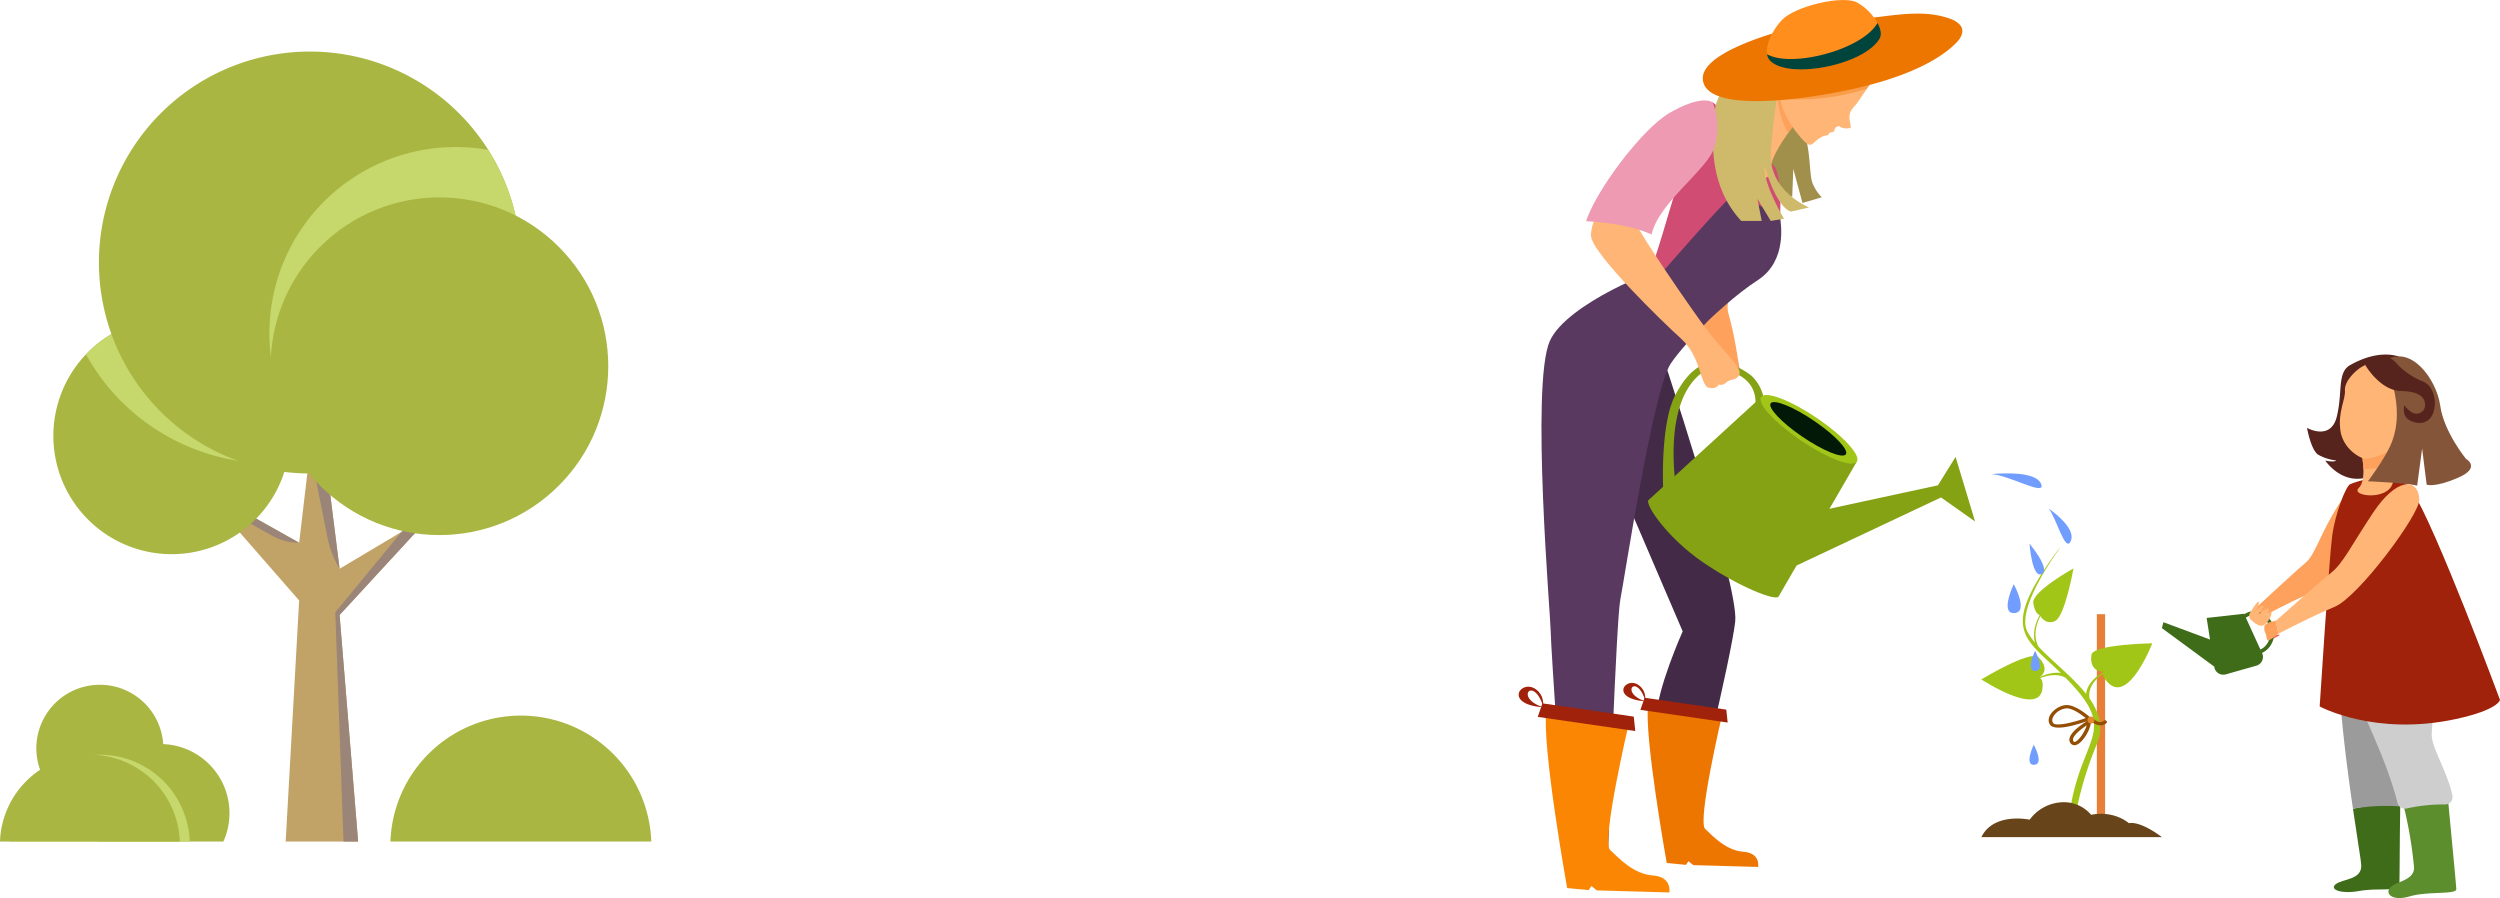 <?xml version="1.0" encoding="UTF-8"?>
<svg xmlns="http://www.w3.org/2000/svg" width="1155.623" height="415.128" viewBox="0 0 1155.623 415.128">
  <g id="Gruppe_5640" data-name="Gruppe 5640" transform="translate(-334 -1731.012)">
    <g id="Gruppe_4309" data-name="Gruppe 4309" transform="translate(722.897 896.813)">
      <path id="Pfad_6461" data-name="Pfad 6461" d="M822.067,1190.055s11.19-6.172,20.934-10.332,34.8-39.368,34.4-45.373c-.631-9.63-11.118-10.4-20.253,3.85s-10.635,23.1-15.679,27.244c-4.006,3.289-24.266,22.1-24.266,22.1Z" transform="translate(-164.903 -70.865)" fill="#fda15d"></path>
      <g id="Gruppe_4299" data-name="Gruppe 4299" transform="translate(526.983 1087.224)">
        <rect id="Rechteck_1420" data-name="Rechteck 1420" width="3.818" height="96.616" transform="translate(53.384 30.873)" fill="#e87f38"></rect>
        <path id="Pfad_6462" data-name="Pfad 6462" d="M702.152,1180.727s-19.2,10.689-18.575,15.893,2.994,5.709,2.994,5.709,2.527,4.884,7.11,2.709S702.152,1180.727,702.152,1180.727Z" transform="translate(-659.572 -1171.012)" fill="#a2c617"></path>
        <path id="Pfad_6463" data-name="Pfad 6463" d="M747.113,1226.391s-27.4.472-28.128,5.3,1.479,7.844,5.688,7.844c0,0-1.694,1.4,2.126,5.211C736.382,1254.3,747.113,1226.391,747.113,1226.391Z" transform="translate(-668.104 -1182.053)" fill="#a2c617"></path>
        <path id="Pfad_6464" data-name="Pfad 6464" d="M651.922,1244.957s22.786-13.822,26.419-10.241,3.72,7.205.265,9.388c0,0,2.272.275,1.534,5.38C678.283,1262.3,651.922,1244.957,651.922,1244.957Z" transform="translate(-651.922 -1183.922)" fill="#a2c617"></path>
        <path id="Pfad_6465" data-name="Pfad 6465" d="M724.023,1221.427c-8.1,2.351-16.751,7.132-17.584,14.2-6.286-7.939-15.709-15.069-22.019-21.9-3.808-7.224,1.014-16.172,6.788-22.2-5.884,5.439-10.227,13.117-8.414,20.351a27.373,27.373,0,0,1-3.628-5.323c-5.191-11.263,15.554-38.764,15.4-38.635l-1.144,1.272c-27.064,36.856-15.755,40.107,1.323,56.8-5.248-.746-11.2,2.078-14.9,5.174,4.362-3.05,11.977-5.838,16.978-3.036l.026-.041c25.753,25.993,7,26.029,1.855,63.614l3.025.232c.867-6.815,4.171-19.913,9.757-33.237,3.178-7.646,1.03-14.514-3.4-20.857C706.559,1230.076,715.857,1224.3,724.023,1221.427Z" transform="translate(-658.036 -1167.913)" fill="#a2c617"></path>
        <path id="Pfad_6466" data-name="Pfad 6466" d="M651.922,1339.427h83.453s-9.445-7.468-15.278-6.458c0,0-6.526-5.987-17.431-3.877a16.55,16.55,0,0,0-14.516-5.709,19.624,19.624,0,0,0-13.889,7.971S657.641,1327.724,651.922,1339.427Z" transform="translate(-651.922 -1205.48)" fill="#67441a"></path>
        <g id="Gruppe_4298" data-name="Gruppe 4298" transform="translate(31.111 72.891)">
          <path id="Pfad_6467" data-name="Pfad 6467" d="M726.017,1273.459a.893.893,0,0,0-1.178,0c-1.645,1.493-4.012-.3-4.112-.375a.891.891,0,0,0-1.174.086.708.708,0,0,0,.09,1.064,6.4,6.4,0,0,0,3.677,1.332,3.9,3.9,0,0,0,2.7-1.037A.709.709,0,0,0,726.017,1273.459Z" transform="translate(-699.338 -1266.191)" fill="#934e03"></path>
          <path id="Pfad_6468" data-name="Pfad 6468" d="M713.085,1270.6l-.881-.8c-.228-.208-5.661-5.1-10.049-5.7-3.04-.415-6.385,1.629-7.987,3.759-1.353,1.8-1.585,3.687-.638,5.185.66,1.044,2.151,1.438,4.02,1.438,4.182,0,10.246-1.962,13.156-3-2.169,1.3-9.926,6.29-7.815,9.926a2.241,2.241,0,0,0,1.976,1.207,2.644,2.644,0,0,0,.573-.065c3.094-.7,7.009-7.234,7.009-10.7v-1.009Zm-18.111,1.689c-.842-1.334-.005-2.814.569-3.577a8.007,8.007,0,0,1,5.815-3.151,4.035,4.035,0,0,1,.548.036c2.867.39,6.5,3.1,8.183,4.479C704.245,1272.147,696.113,1274.1,694.974,1272.294Zm10.064,8.793c-.177.039-.4.091-.673-.379-1.064-1.829,3.041-5.222,6.168-7.273C709.658,1276.584,706.671,1280.719,705.038,1281.087Z" transform="translate(-692.955 -1264.05)" fill="#934e03"></path>
        </g>
        <path id="Pfad_6469" data-name="Pfad 6469" d="M719.838,1272.522a1.628,1.628,0,1,1-1.62-1.471A1.552,1.552,0,0,1,719.838,1272.522Z" transform="translate(-667.56 -1192.851)" fill="#e2882d"></path>
      </g>
      <g id="Gruppe_4300" data-name="Gruppe 4300" transform="translate(531.58 1053.011)">
        <path id="Pfad_6470" data-name="Pfad 6470" d="M680.95,1127.534c-2.494-5.613-17.029-4.928-22.965-4.4C666.415,1123.616,683.773,1133.885,680.95,1127.534Z" transform="translate(-657.985 -1122.79)" fill="#719dff"></path>
        <path id="Pfad_6471" data-name="Pfad 6471" d="M692.97,1144.2c3.694,4.674,7.681,20.826,10.218,15.029C705.5,1153.947,696.847,1146.981,692.97,1144.2Z" transform="translate(-666.444 -1127.966)" fill="#719dff"></path>
        <path id="Pfad_6472" data-name="Pfad 6472" d="M686.885,1179.673c4.441-2.121-5.621-14.018-5.621-14.018S682.445,1181.794,686.885,1179.673Z" transform="translate(-663.614 -1133.155)" fill="#719dff"></path>
        <path id="Pfad_6473" data-name="Pfad 6473" d="M670.764,1203.7c7.319,0,0-13.385,0-13.385S664.393,1203.7,670.764,1203.7Z" transform="translate(-660.39 -1139.117)" fill="#719dff"></path>
        <path id="Pfad_6474" data-name="Pfad 6474" d="M684.028,1240.31c5.1,0,0-9.321,0-9.321S679.592,1240.31,684.028,1240.31Z" transform="translate(-663.805 -1148.952)" fill="#719dff"></path>
        <path id="Pfad_6475" data-name="Pfad 6475" d="M683.236,1297.512c5.1,0,0-9.321,0-9.321S678.8,1297.512,683.236,1297.512Z" transform="translate(-663.614 -1162.782)" fill="#719dff"></path>
      </g>
      <path id="Pfad_6476" data-name="Pfad 6476" d="M552.485,860.64s-11.7.808-14.061,10.843-4.924,24.258-2.626,31.6,1.849,17.238,3.2,21.131a19.25,19.25,0,0,0,4.382,6.773l-8.94,2.64-4.249-15.733-.49,12.792-13.109-2.558,3.676-8.12a17.3,17.3,0,0,1-7.473,6.785l-4.778-5.784s9.8,2,14.088-19.023,7.239-32.048,13.18-38.251a19.863,19.863,0,0,1,18.649-5.922Z" transform="translate(-90.144 -5.605)" fill="#a1904c"></path>
      <path id="Pfad_6477" data-name="Pfad 6477" d="M492.782,1014.162c-3.114-11.162,13.355-25.025,14.85-25.186l-11.574-10.329s-12.316,4.214-16.728,16.473-1.522,24.064,4.446,33.786a74.421,74.421,0,0,1,5.407,11.1l8.97.582C496.817,1034.089,496,1025.683,492.782,1014.162Z" transform="translate(-82.692 -34.926)" fill="#fda15d"></path>
      <path id="Pfad_6478" data-name="Pfad 6478" d="M504.126,971.181c7.307-6.636,7.018-41.422,2.8-45.257s-25.885-28.228-28.277-29.263c-7.012-3.032-22.612,63.785-29.882,80.571,12.462,6.062,25.389,4.984,37.813,10.384C494.177,980.274,501.077,973.949,504.126,971.181Z" transform="translate(-75.817 -15.079)" fill="#d04c72"></path>
      <path id="Pfad_6479" data-name="Pfad 6479" d="M424.369,1095.965l34.474,80.3s-12.218,27.222-12.218,40.493,7.384,49.339,7.384,49.339l8.563-1s18.684-76.4,20.557-93.416S447.251,1041.9,447.251,1041.9Z" transform="translate(-69.919 -50.22)" fill="#432b48"></path>
      <path id="Pfad_6480" data-name="Pfad 6480" d="M472.291,952.791C465.453,959,440.9,987.244,440.9,987.244h0c-2.377-1.155-45.6,15.981-53.3,33.261-8.929,20.039.421,127.909.421,134.407s6.228,96.724,6.228,96.724l20.292,4.336s3.786-106.845,5.66-116.032,14.987-96.3,23.231-108.887c3.421-5.224,10.485-12.935,18.1-20.645h0s12.113-11.58,22.059-17.937c14.2-9.079,10.573-27.178,10.579-28.318C494.194,960.921,472.291,952.791,472.291,952.791Z" transform="translate(-60.096 -28.675)" fill="#593960"></path>
      <g id="Gruppe_4301" data-name="Gruppe 4301" transform="translate(372.922 1001.57)">
        <path id="Pfad_6481" data-name="Pfad 6481" d="M503.756,1085.9c2.345-8.244,1.7-18.466-5.106-24.684a30.5,30.5,0,0,0-10.789-5.512c-9.724-2.628-16.191,1.823-21.446,9.553-3.643,5.761-4.118,7.355-5.416,11.344-.092.778-4.362,13.106-2.918,41.969l6.471-.335c-2.872-17.146-3.987-44.066,9.16-56.567,3.622-3.483,8.073-4.442,13.2-3.1,11.256,3.1,15.33,10.143,13.1,19.957-.535,1.941-1.6,4.8-2.5,5.815Z" transform="translate(-450.92 -1054.944)" fill="#84a214"></path>
        <path id="Pfad_6482" data-name="Pfad 6482" d="M532.68,1151.194l2.655,12.867,64.747-30.507a.031.031,0,0,1,.017-.008l4.34-2.045,15.748,11.11-9.012-29.838-8.18,13.129-50.972,11.009Z" transform="translate(-469.03 -1068.927)" fill="#84a214"></path>
        <path id="Pfad_6483" data-name="Pfad 6483" d="M501.136,1076.115l44.01,30.09-36.127,62.306c-1.629,1.965-18.321-4.558-34.922-15.909s-26.825-26.743-25.2-28.708Z" transform="translate(-448.732 -1060.063)" fill="#84a214"></path>
        <path id="Pfad_6484" data-name="Pfad 6484" d="M517.633,1075.8c-2.258,2.723,5.78,11.677,17.952,20s23.872,12.862,26.129,10.14-5.781-11.676-17.953-20S519.89,1073.076,517.633,1075.8Z" transform="translate(-465.3 -1059.796)" fill="#a2c617"></path>
        <path id="Pfad_6485" data-name="Pfad 6485" d="M523.46,1079.841c-1.615,1.948,4.836,8.832,14.408,15.375s18.639,10.271,20.254,8.324-4.836-8.832-14.407-15.375S525.075,1077.894,523.46,1079.841Z" transform="translate(-466.741 -1060.839)" fill="#031907"></path>
      </g>
      <path id="Pfad_6486" data-name="Pfad 6486" d="M530.663,901.477s-9.23,11.348-11.62,18.664a9.784,9.784,0,0,0-.56,2.943c0,6.635-6.557,6.8-9.555.681s-6.745-20.247-6.745-20.247l25.669-21.948Z" transform="translate(-88.734 -11.454)" fill="#ffb575"></path>
      <path id="Pfad_6487" data-name="Pfad 6487" d="M534.006,881.571,527.653,887a38.373,38.373,0,0,0,4.9,20.139c2.329-3.284,4.266-5.665,4.266-5.665Z" transform="translate(-94.887 -11.454)" fill="#fda15d"></path>
      <g id="Gruppe_4304" data-name="Gruppe 4304" transform="translate(313.103 1151.626)">
        <g id="Gruppe_4303" data-name="Gruppe 4303">
          <path id="Pfad_6488" data-name="Pfad 6488" d="M424.815,1273.231s-12.906,54.8-8.7,58.7,10.741,11.091,19.775,11.767,7.577,7.845,7.577,7.845l-33.514-.947-2.477-2.029-1.312,1.894-9.909-.947s-11.8-65.6-9.617-81.833Z" transform="translate(-373.834 -1256.439)" fill="#fb8603"></path>
          <path id="Pfad_6489" data-name="Pfad 6489" d="M379.192,1255.331c2.167,2.484,1.973,5.105,2.127,7.059-4.471-15.1-13.9-4.29,0,0C361.184,1260.961,372.232,1247.385,379.192,1255.331Z" transform="translate(-369.837 -1252.853)" fill="#a0220a"></path>
          <g id="Gruppe_4302" data-name="Gruppe 4302" transform="translate(8.82 7.692)">
            <path id="Pfad_6490" data-name="Pfad 6490" d="M426.557,1275.807l-.708-6.674L383.623,1263l-2.153,6.259Z" transform="translate(-381.469 -1262.998)" fill="#a0220a"></path>
          </g>
        </g>
      </g>
      <g id="Gruppe_4307" data-name="Gruppe 4307" transform="translate(361.496 1149.857)">
        <g id="Gruppe_4306" data-name="Gruppe 4306">
          <path id="Pfad_6491" data-name="Pfad 6491" d="M482.845,1268.75s-11.544,49.024-7.783,52.517,9.609,9.922,17.691,10.528,6.778,7.018,6.778,7.018l-29.983-.848-2.215-1.814-1.174,1.693L457.3,1337s-10.56-58.688-8.6-73.209Z" transform="translate(-437.238 -1253.728)" fill="#ed7600"></path>
          <path id="Pfad_6492" data-name="Pfad 6492" d="M442.032,1252.738c1.939,2.221,1.765,4.567,1.9,6.315-4-13.507-12.439-3.839,0,0C425.921,1257.774,435.8,1245.628,442.032,1252.738Z" transform="translate(-433.662 -1250.52)" fill="#a0220a"></path>
          <g id="Gruppe_4305" data-name="Gruppe 4305" transform="translate(7.89 6.882)">
            <path id="Pfad_6493" data-name="Pfad 6493" d="M484.4,1271.055l-.633-5.971-37.777-5.487-1.926,5.6Z" transform="translate(-444.068 -1259.597)" fill="#a0220a"></path>
          </g>
        </g>
      </g>
      <path id="Pfad_6494" data-name="Pfad 6494" d="M493.363,898.937l6.969,5.329s7.692,28.149,7.692,37.375c0,8.344-8.009,14.632-8.009,14.632l-2.048-11.74.83-4.763Z" transform="translate(-86.601 -15.653)" fill="#593960"></path>
      <path id="Pfad_6495" data-name="Pfad 6495" d="M571.389,856.348s7.12,7.145,3.747,14.292c-2.018,4.278-6.5,9.873-9.776,14.963-2.2,3.413-4.911,3.955-4.065,9.222,0,0,.492,2.668.492,2.994,0,.367-3.606,1.063-5.48-.638,0,0-2.061.34-2.061,1.7S552,900.158,552,900.158s-.657,1.362-1.406,1.362-2.41.3-5.153,2.721c-2.389,2.106-2.9,3.318-8.9-4.338s-10.3-17.525-6.557-31.136S562.208,850.053,571.389,856.348Z" transform="translate(-95.117 -4.709)" fill="#ffb575"></path>
      <path id="Pfad_6496" data-name="Pfad 6496" d="M533.992,860.922s-25.743-1.806-33.409,12.159c-1.81,3.3-10.232,9.1-11.354,18.008-1.96,15.57-2.39,36.04,12.112,51.682h9.474l-2-10.234L515,942.772l6.107-1.038s-9.777-16.266-8.984-24.548c0,0,4.9,18.763,12.168,21.285l8.412-1.929s-19.679-7.792-17.612-26.909c1.249-11.544,2.137-33.655,9.993-40.787,5.253-4.77,10.353-5.1,10.353-5.1Z" transform="translate(-85.361 -6.443)" fill="#cfb96a"></path>
      <path id="Pfad_6497" data-name="Pfad 6497" d="M567.419,848.891c-6.524-4.473-22.792-3.191-33.006,2.811-7.971.3-22.588,2.247-28.044,12.188-1.475,2.687-6.814,6.58-9.677,12.546-.829,1.728,29.659,12.96,64.7,1.71,3.275-5.09,7.759-10.686,9.778-14.963C574.538,856.036,567.419,848.891,567.419,848.891Z" transform="translate(-87.402 -2.906)" fill="#ed7600" opacity="0.37" style="mix-blend-mode: multiply;isolation: isolate"></path>
      <path id="Pfad_6498" data-name="Pfad 6498" d="M467.967,1019.535c-7.495-9.7-32.751-46.935-32.413-48.446-8.144-3.844-10.6-3.933-20.346-2.332-1.067,3.217-1.536,5.809-1.2,7.393,1.874,8.848,32.282,38.469,41.631,46.957s8.769,21.778,12.7,22.629,4.684-1.532,4.684-1.532,1.5.85,3.373-.851,3.559-1.021,4.871-2.212,1.34-.892,1.34-2.382C482.609,1035.354,475.461,1029.233,467.967,1019.535Z" transform="translate(-67.388 -32.298)" fill="#ffb575"></path>
      <path id="Pfad_6499" data-name="Pfad 6499" d="M470.247,917.15a31.27,31.27,0,0,0-.749-20.757s-4.5-4.083-19.861,4.764c-12.611,7.262-33.815,35.373-38.7,50.112,9.351.4,22.127,2.308,30.271,6.152C444.5,942.6,467.017,927.493,470.247,917.15Z" transform="translate(-66.67 -14.811)" fill="#ed9ab2"></path>
      <path id="Pfad_6500" data-name="Pfad 6500" d="M525.8,848.538s-44.461,10.209-43.7,24.194c.768,14.157,37.183,11.192,65.562,5.41s44.022-14.4,51.642-22.2c2.244-2.3,4.039-5.531,1.629-8.3a11.2,11.2,0,0,0-4.765-2.852c-11.285-4.051-23.739-1.793-35.352-.447q-13.13,1.522-26.248,3.129A86.33,86.33,0,0,0,525.8,848.538Z" transform="translate(-83.876 -2.004)" fill="#ed7600"></path>
      <path id="Pfad_6501" data-name="Pfad 6501" d="M573.269,852.048c2.49-4.251-3.814-13.225-10.493-16.735s-28.743,1.851-34.589,8.057-9.1,15.187-5.559,18.855C531.179,871.076,566.035,864.4,573.269,852.048Z" transform="translate(-93.321)" fill="#ff8e1d"></path>
      <path id="Pfad_6502" data-name="Pfad 6502" d="M572.328,848.187c-.047.095-.1.188-.152.278-7.483,12.4-39.882,20.552-50.895,14.169a5.333,5.333,0,0,0,1.376,2.973c8.551,8.851,43.407,2.174,50.642-10.177C574.363,853.613,573.82,850.934,572.328,848.187Z" transform="translate(-93.351 -3.382)" fill="#00443c"></path>
      <path id="Pfad_6503" data-name="Pfad 6503" d="M827.932,1221.961s3.909-1.169,4.274-.8-5.169,2.723-5.169,2.723Z" transform="translate(-167.281 -93.546)" fill="#f15f5c"></path>
      <path id="Pfad_6504" data-name="Pfad 6504" d="M875.655,1326.407c7.226-1.189,14.667-3.786,21.865-1.972-.3,17.243-.25,36.312-.441,37.751-.33,2.516-10.015.717-18.54,2.255s-14.008-.722-10.779-3.2,12.088-1.864,11.728-8.845C879.386,1350.406,877.671,1340.195,875.655,1326.407Z" transform="translate(-176.9 -118.383)" fill="#3f6c19"></path>
      <path id="Pfad_6505" data-name="Pfad 6505" d="M876.338,1295.164c-5.05-34.536-11.992-91.548-.259-98.3,16.417-9.45,33.4,13.686,33.4,13.686s-12.464,36.123-14.5,51.537c-.742,5.631,5.527,16.136,7.233,27.112a4.266,4.266,0,0,1-4.615,4.85A93.76,93.76,0,0,0,876.338,1295.164Z" transform="translate(-177.583 -87.141)" fill="#9b9b9b"></path>
      <path id="Pfad_6506" data-name="Pfad 6506" d="M907.171,1325.079a48.07,48.07,0,0,1,20.641-1.363c1.586,17.172,3.682,38.32,3.651,39.772-.055,2.538-13.254.839-21.558,3.3s-11.683-1.506-8.743-4.321,11.81-3.173,10.689-10.074A191.365,191.365,0,0,0,907.171,1325.079Z" transform="translate(-184.951 -118.231)" fill="#5c8e2d"></path>
      <path id="Pfad_6507" data-name="Pfad 6507" d="M902.742,1299.4a3.479,3.479,0,0,1-4.1-2.552c-8.753-34-29.707-60.87-19.138-68.606,15.285-11.188,43.7-15.769,43.7-15.769s-8.439,37.269-8.773,52.813c-.126,5.863,7.054,16.725,9.566,28.014a3.464,3.464,0,0,1-3.467,4.227A77.971,77.971,0,0,0,902.742,1299.4Z" transform="translate(-179.262 -91.465)" fill="#cecece"></path>
      <path id="Pfad_6508" data-name="Pfad 6508" d="M867.062,1198.35c15.286-11.189,34.7,9.951,34.7,9.951s-1.688,17.228-2.876,33.156c-11.865-5.224-26.112-12.407-35.677-20.256C862.37,1209.741,863.255,1201.137,867.062,1198.35Z" transform="translate(-175.956 -87.258)" fill="#750031" opacity="0.33"></path>
      <path id="Pfad_6509" data-name="Pfad 6509" d="M872.238,1128.394c-1.994.979-6.917,13.615-8.292,23.988-1.385,10.453-5.763,78.732-5.763,78.732s25.495,13.968,63.063,5.8c19.732-4.29,20.291-8.827,20.291-8.827s-29.658-79.968-40.9-97.166C893.688,1120.293,873.806,1127.624,872.238,1128.394Z" transform="translate(-174.811 -70.365)" fill="#a0220a"></path>
      <path id="Pfad_6510" data-name="Pfad 6510" d="M850.449,1084.24s11.015,6.272,13.808-5.316.055-20.264,6.139-23.694,14.379-6.364,22.287-4.044c1.711.5-6.732,2.356-6.732,2.356s-10.435,30.28-10.044,37.546,8.981,13.266,4.662,15.165c-13.272,5.834-21.682-6.905-21.682-6.905s4.018.977,5.067-.027a22.687,22.687,0,0,1-8.3-2.644C852.281,1094.551,850.449,1084.24,850.449,1084.24Z" transform="translate(-172.941 -52.265)" fill="#57231d"></path>
      <g id="Gruppe_4308" data-name="Gruppe 4308" transform="translate(692.698 1001.173)">
        <path id="Pfad_6511" data-name="Pfad 6511" d="M882.744,1106.419s3.326,13.79-.917,17.854,15.724,6.323,15.946-3.989c.079-3.653-2.249-19.312-2.249-19.312Z" transform="translate(-873.083 -1065.676)" fill="#ffb575"></path>
        <path id="Pfad_6512" data-name="Pfad 6512" d="M897.7,1113.6a41.725,41.725,0,0,1-13.25,1.88,51.083,51.083,0,0,0-1.224-9.064l12.78-5.447S897.033,1107.891,897.7,1113.6Z" transform="translate(-873.564 -1065.676)" fill="#fda15d"></path>
        <path id="Pfad_6513" data-name="Pfad 6513" d="M880.4,1057.144c-2.823,1.7-7.888,6.583-7.57,10.8s-3.249,9.684-2.12,18.4,9.729,13.51,12.078,13.172c9.961-1.435,14.549-6.374,18.337-12.2s12.4-5.984,3.624-21.271S885.945,1053.8,880.4,1057.144Z" transform="translate(-870.484 -1054.421)" fill="#ffb575"></path>
      </g>
      <path id="Pfad_6514" data-name="Pfad 6514" d="M894.934,1053.805s11.109,20.387,3.2,38.541c-2.956,6.786-10.538,16.859-10.538,16.859s18.685.783,22.766,2.027l2.287-17.177,2.1,16.724s3.8,1.452,14.585-3.246,3.584-8.726,3.584-8.726-10.248-12.482-11.9-24.58S907.206,1045.175,894.934,1053.805Z" transform="translate(-181.924 -52.529)" fill="#85553a"></path>
      <path id="Pfad_6515" data-name="Pfad 6515" d="M885.945,1055.335s6.8,11.814,16.518,12.023,11.215,3.841,11.155,6.612a3.97,3.97,0,0,1-6.3,3.116c-3.036-2.052-3.216-3.32-3.216-3.32s-1.209,3.738,1.1,6.15,9.564,4.154,12.025-2.045a13.6,13.6,0,0,0-1.178-12.151,8.058,8.058,0,0,0-4.056-3,36.554,36.554,0,0,1-7.542-4.416,31.758,31.758,0,0,1-3.332-2.94,14.8,14.8,0,0,0-3.174-2.941,10.848,10.848,0,0,0-3.6-1.323C890.822,1050.558,887.82,1052.431,885.945,1055.335Z" transform="translate(-181.524 -52.422)" fill="#57231d"></path>
      <path id="Pfad_6516" data-name="Pfad 6516" d="M832.615,1198.544s14.9-7.888,26-12.443,39.623-43.111,39.175-49.687c-.718-10.546-10.867-9.6-21.272,6.009s-13.9,23.5-19.647,28.04c-4.561,3.6-25.428,22.082-25.428,22.082Z" transform="translate(-168.347 -71.386)" fill="#ffb575"></path>
      <path id="Pfad_6517" data-name="Pfad 6517" d="M808.555,1227.168l-8.591-18.805-17.295,1.952,1.569,9.979-21.559-8.011-.692,2.736,24.22,17.8.1.664a4.221,4.221,0,0,0,5.213,2.907l14.123-4.009A4.222,4.222,0,0,0,808.555,1227.168Z" transform="translate(-151.552 -90.47)" fill="#3f6c19"></path>
      <path id="Pfad_6518" data-name="Pfad 6518" d="M815.523,1206.763c-5.044,0-9.133,4.5-9.133,10.051s4.089,10.051,9.133,10.051,9.133-4.5,9.133-10.051S820.568,1206.763,815.523,1206.763Zm0,18.348c-4.069,0-7.38-3.722-7.38-8.3s3.31-8.3,7.38-8.3,7.38,3.723,7.38,8.3S819.593,1225.111,815.523,1225.111Z" transform="translate(-162.288 -90.083)" fill="#3f6c19"></path>
      <path id="Pfad_6519" data-name="Pfad 6519" d="M815.971,1209.33a2.5,2.5,0,0,1-.4-3.1c1.372-2.254,3.72-5.9,4.056-5.053.479,1.21-1.754,4.564-1.754,4.564s2.42-2.98,3.73-2.916-2.375,4.254-2.375,4.254,4.081-3.7,4.954-2.782-2.191,4.515-2.191,4.515,3.3-4.186,3.515-3.018-1.173,4.79-3.74,6.122C820.052,1212.8,817.643,1210.931,815.971,1209.33Z" transform="translate(-164.419 -88.7)" fill="#ffb575"></path>
      <path id="Pfad_6520" data-name="Pfad 6520" d="M830.92,1218.669a35.808,35.808,0,0,1-4.512,3.176c-.877.274-1.151-2.741-1.151-2.741a14.676,14.676,0,0,1-.822-2.137v-1.753s.11-1.688,5.316-2.543Z" transform="translate(-166.651 -91.511)" fill="#fda15d"></path>
    </g>
    <g id="Gruppe_3286" data-name="Gruppe 3286" transform="translate(-1727.952 1734.038)">
      <g id="Gruppe_3272" data-name="Gruppe 3272" transform="translate(2086.623 20.809)">
        <g id="Gruppe_3270" data-name="Gruppe 3270" transform="translate(67.913 156.64)">
          <path id="Pfad_4454" data-name="Pfad 4454" d="M2208.582,242.39,2198.2,159.951l-8.308,70.4-45.695-25.628,45.695,52.322-6.232,111.419h33.493l-8.567-104.708,43.618-47.348Z" transform="translate(-2144.193 -159.951)" fill="#c1a367"></path>
        </g>
        <g id="Gruppe_3271" data-name="Gruppe 3271" transform="translate(67.913 156.64)">
          <path id="Pfad_4455" data-name="Pfad 4455" d="M2189.887,225.35h0l-45.694-25.628,6.485,7.425,26.563,14.9A25.842,25.842,0,0,0,2189.887,225.35Z" transform="translate(-2144.193 -154.95)" fill="#9b8579"></path>
          <path id="Pfad_4456" data-name="Pfad 4456" d="M2202.914,242.39h0l-10.386-82.439-3.267,27.682,8.063,40.337A45.074,45.074,0,0,0,2202.914,242.39Z" transform="translate(-2138.525 -159.951)" fill="#9b8579"></path>
          <path id="Pfad_4457" data-name="Pfad 4457" d="M2245.229,210.1l-14.969,8.916-30.637,37.174,3.8,105.966h6.754l-8.567-104.708Z" transform="translate(-2137.222 -153.644)" fill="#9b8579"></path>
        </g>
        <path id="Pfad_4458" data-name="Pfad 4458" d="M2138.548,130.04a54.681,54.681,0,1,0,54.681,54.68A54.682,54.682,0,0,0,2138.548,130.04Z" transform="translate(-2083.867 -7.073)" fill="#a9b642"></path>
        <path id="Pfad_4459" data-name="Pfad 4459" d="M2136.865,130.04a54.51,54.51,0,0,0-39.617,17.015,97.483,97.483,0,0,0,85.349,50.324q3.8,0,7.527-.287a54.661,54.661,0,0,0-53.259-67.051Z" transform="translate(-2082.184 -7.073)" fill="#c6d76b"></path>
        <path id="Pfad_4460" data-name="Pfad 4460" d="M2200.091,20.809a97.515,97.515,0,1,0,97.514,97.515A97.515,97.515,0,0,0,2200.091,20.809Z" transform="translate(-2081.514 -20.809)" fill="#a9b642"></path>
        <path id="Pfad_4461" data-name="Pfad 4461" d="M2172.571,146.2a85.961,85.961,0,0,0,28.7,64.2,97.531,97.531,0,0,0,72.483-149.066A86.121,86.121,0,0,0,2172.571,146.2Z" transform="translate(-2072.712 -15.879)" fill="#c6d76b"></path>
        <circle id="Ellipse_401" data-name="Ellipse 401" cx="78.043" cy="78.043" r="78.043" transform="translate(68.085 145.456) rotate(-45)" fill="#a9b642"></circle>
      </g>
      <g id="Gruppe_3273" data-name="Gruppe 3273" transform="translate(2061.952 313.509)">
        <path id="Pfad_4462" data-name="Pfad 4462" d="M2135.523,308.247a29.354,29.354,0,1,0-33.229,31.008c-.009.3-.023.6-.023.9a31.8,31.8,0,0,0,2.815,13.107h58.256a31.934,31.934,0,0,0-27.819-45.018Z" transform="translate(-2060.075 -280.812)" fill="#a9b642"></path>
        <path id="Pfad_4463" data-name="Pfad 4463" d="M2107.6,309.535a41.586,41.586,0,0,0-41.556,40.117h83.111A41.585,41.585,0,0,0,2107.6,309.535Z" transform="translate(-2061.437 -277.2)" fill="#c6d76b"></path>
        <path id="Pfad_4464" data-name="Pfad 4464" d="M2103.508,309.535a41.586,41.586,0,0,0-41.556,40.117h83.111A41.585,41.585,0,0,0,2103.508,309.535Z" transform="translate(-2061.952 -277.2)" fill="#a9b642"></path>
      </g>
      <path id="Pfad_4465" data-name="Pfad 4465" d="M2282.554,293.47a60.333,60.333,0,0,0-60.289,58.2h120.578A60.333,60.333,0,0,0,2282.554,293.47Z" transform="translate(20.161 34.289)" fill="#a9b642"></path>
    </g>
  </g>
</svg>
